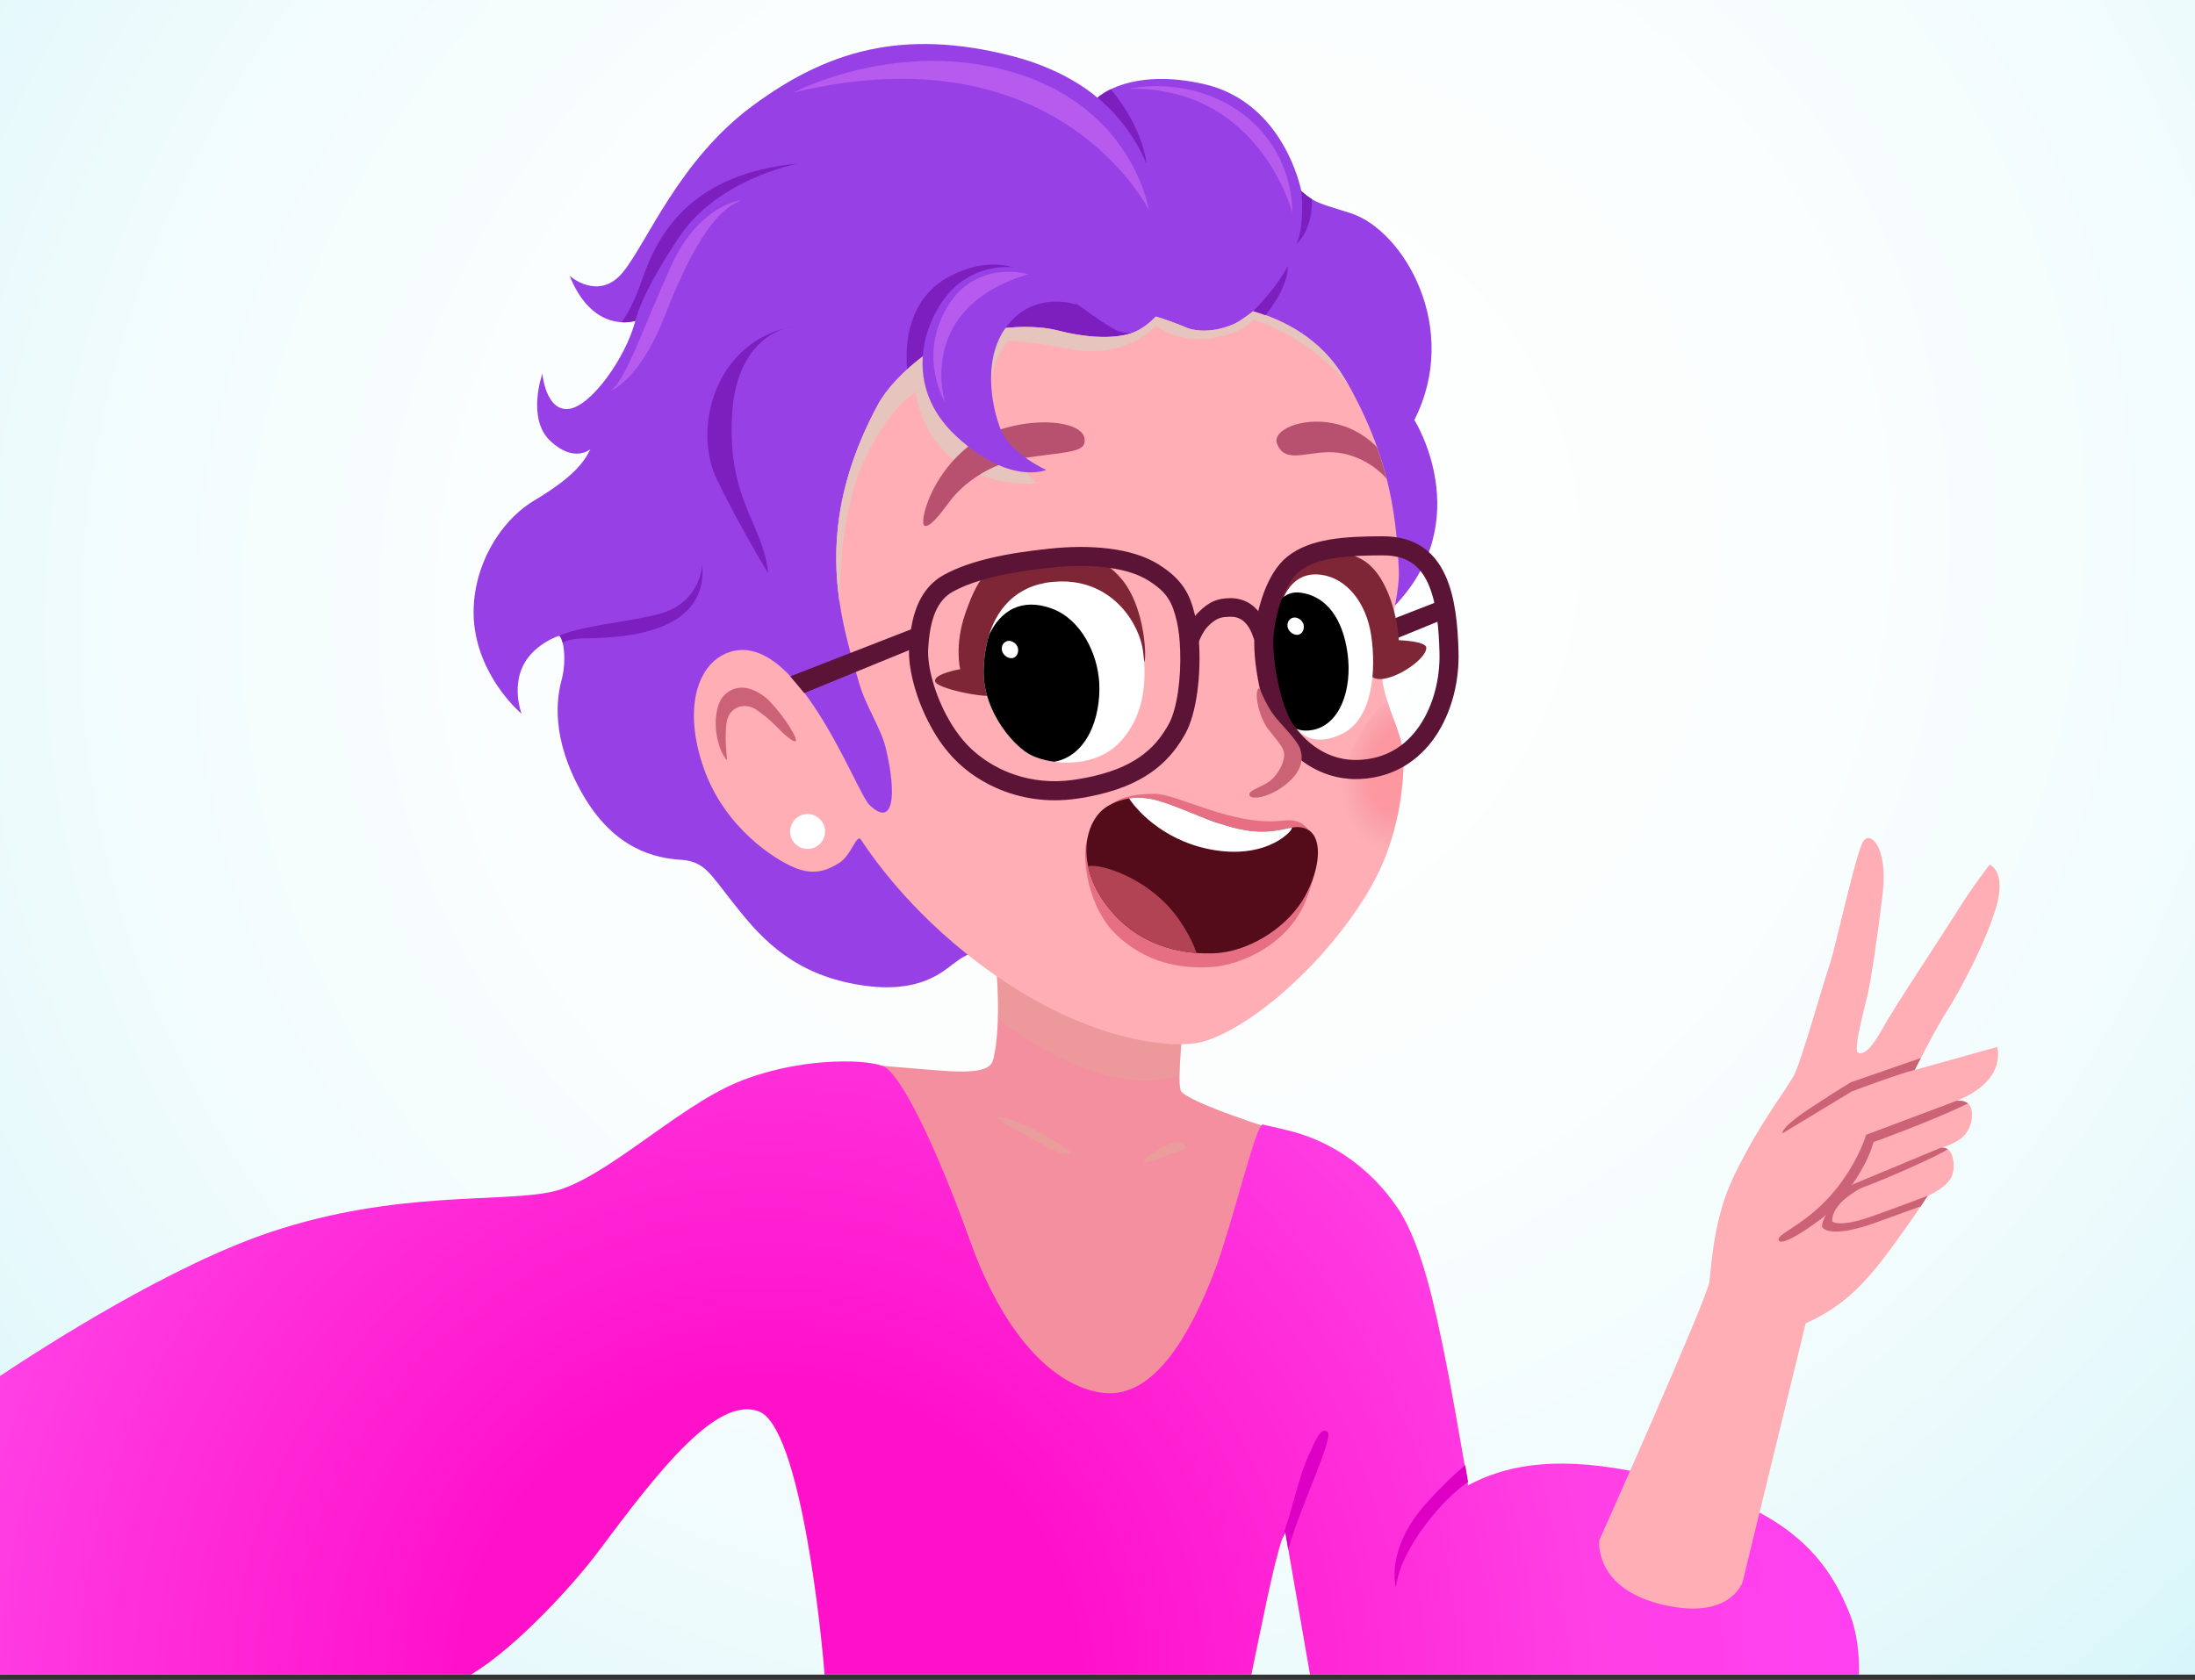 <svg xmlns="http://www.w3.org/2000/svg" width="354" height="271" fill="none">
  <rect width="100%" height="100%" fill="#333333" stroke="none"/>
  <g clip-path="url(#a)">
    <path fill="url(#b)" d="M354 0H0v270.151h354V0Z"/>
    <path fill="#9740E5" d="m224.96 97.728-63.48 56.238c-3.626-1.038-5.439-.259-7.768 1.545-2.33 1.813-6.468 5.18-16.556 3.109-10.098-2.071-15.011-8.017-18.895-12.939-3.884-4.913-4.654-6.726-8.538-6.984-3.884-.258-10.61-1.555-15.786-10.61-5.171-9.064-4.133-15.527-3.367-18.378.579-2.106.539-4.587.165-6.053-.134-.516-.303-.908-.503-1.109 0 0-.142.045-.383.134-.045.013-.098.036-.147.058-1.154.467-3.92 1.822-5.336 4.637-1.813 3.625-.258 7.768-.258 7.768s-6.213-5.181-7.501-13.456c-1.296-8.281 3.1-17.082 9.572-20.957 6.458-3.875 8.013-6.209 9.046-8.28-.178.147-2.717 2.196-6.458-1.301-3.884-3.617-1.296-10.868-1.296-10.868s.517 5.955 4.133 5.697c3.626-.258 9.323-8.28 10.868-14.235 0 0-.886.312-2.213.236-2.308-.12-5.924-1.39-8.396-7.479 0 0 4.659 4.133 8.543-.517 3.875-4.659 9.055-18.119 20.956-26.912 11.902-8.797 24.111-12.605 41.918-8.017 9.064 2.325 13.714 6.726 13.714 6.726s.686-.673 2.152-1.39c2.516-1.212 7.331-2.552 14.93-.851 13.108 2.931 15.785 17.251 15.785 17.251s.548.606 1.715 1.345c1.31.829 3.492 1.354 6.303 2.272 8.454 2.762 17.772 18.467 10.222 33.344 0 0 10.133 16.004-3.154 29.976h.014Z"/>
    <path fill="#7D1EBF" d="M165.872 44.243s-5.047-3.75-12.811.388c-5.981 3.189-8.021 10.222-6.209 18.502 1.813 8.28 4.272-1.163 4.272-1.163s-2.459-14.618 14.752-17.727h-.004Z"/>
    <path fill="#7D1EBF" d="M185.54 52.006s-2.458 2.717-5.434 1.292c-2.975-1.425-7.376-5.305-9.184-5.822-1.808-.517-9.705 1.684-9.705 1.684l-2.717 4.142 1.162 2.717 13.843 1.684 7.764.904 4.271-6.597v-.004Z"/>
    <path fill="#F38F9F" d="M208.911 183.292s-8.106 33.12-15.001 39.334c-6.904 6.209-26.574 12.414-34.163-1.733-7.59-14.146-23.291-49.507-23.291-49.507 3.109.338 7.251.686 13.634 1.207 3.514.289 7.198.548 8.98-.334.512-.245.864-.593 1.02-1.051.156-.459.302-1.132.436-1.996.192-1.229.339-2.846.405-4.77.098-2.878-.013-6.45-.494-10.476-.468-3.853 2.383-5.853 6.378-6.57 4.78-.86 11.207.102 15.594 1.893.156.058.303.12.45.187 7.937 3.456 8.454 6.383 8.107 12.601-.228 4.075-.704 8.56-.74 11.38-.013.681 0 1.256.054 1.715.058.534.169.904.338 1.051.227.2.539.405.918.637 4.285 2.508 17.371 6.436 17.371 6.436l.004-.004Z"/>
    <path fill="#E5A898" d="M190.97 162.076c-.227 4.076-.703 8.561-.739 11.381-10.311 3.461-22.801-4.178-29.295-9.011.098-2.877-.013-6.449-.494-10.476-.468-3.853 2.383-5.853 6.378-6.57l15.594 1.893c.156.058.303.12.45.187 7.937 3.457 8.454 6.383 8.106 12.601v-.005Z" opacity=".4" style="mix-blend-mode:multiply"/>
    <path fill="#5B1336" d="m215.099 107.144 18.693-7.648-.472-3.011-20.475 7.973 2.254 2.686Z"/>
    <path fill="#FEAEB4" d="M226.14 126.684c-.356 3.786-1.331 8.53-3.327 12.993-.031.08-.067.156-.102.245-.406.926-.873 1.857-1.377 2.752-.169.272-.311.535-.449.807-2.018 3.394-4.334 6.561-6.784 9.402-.909 1.078-1.844 2.103-2.797 3.069-.245.267-.512.535-.762.775-1.559 1.559-3.122 2.989-4.659 4.285-4.779 3.96-9.349 6.467-12.311 7.14-5.185 1.167-20.369-.383-37.789-14.36-10.904-8.743-16.355-17.527-16.943-18.355-.695-.994-1.51 2.529-3.479 3.763-1.938 1.207-4.027 2.08-7.189.784-3.167-1.278-11.26-6.391-14.654-16.003-3.381-9.604-1.06-16.552 3.523-18.547 11.14-4.847 20.943 22.23 23.157 24.39 3.853 3.782 4.512-1.376 2.65-9.157-.775-3.234-3.278-6.829-4.311-10.53-1.038-3.675-2.405-8.013-3.145-13.064-1.243-8.472-.708-18.961 6.165-31.745 1.318-2.45 4.053-5.527 7.932-8.329 7.434-4.463 16.507-4.868 21.055-3.697 5.047 1.296 9.572 1.421 12.423.258 1.322-.548 2.543-1.568 3.456-2.499 1.701.517 3.439 1.145 5.202 1.902 0 0 3.069 1.198 7.385-.695 1.132-.494 3.109-2.071 3.109-2.071 4.922 1.421 10.904 4.41 14.654 10.726.245.423.504.837.753 1.256.125.209.245.414.356.628 1.755 3.247 3.132 6.311 4.21 9.327.605 1.702 1.118 3.39 1.545 5.091 1.185 4.668 1.737 9.425 1.96 14.783.187 4.441-2.294 11.732-2.686 15.718-.178 1.577.201 3.39.771 5.172.022.075.053.156.067.222.12.383.249.762.378 1.132.762 2.182 1.67 4.307 1.982 6.044.103.472.169 1.087.223 1.813.044 1.229 0 2.806-.169 4.57l-.023.004Z"/>
    <path fill="#E5C5BD" d="M217.508 62.18c-6.668-8.196-15.403-10.592-15.403-10.592s-1.723 2.387-7.166 3.011c-5.439.624-8.539-2.08-8.539-2.08s-4.699 5.532-13.714 3.804c-5.675-1.096-10.004-1.385-10.004-1.385-8.24 9.327 4.441 23.081 4.441 23.081-18.031.468-19.434-14.774-19.434-14.774s-4.44 2.472-8.471 11.363c-3.27 7.22-3.786 17.527-3.831 22.467-1.243-8.472-.708-18.961 6.165-31.745 1.318-2.45 4.053-5.527 7.932-8.329 7.434-4.463 16.507-4.868 21.055-3.697 5.047 1.296 9.572 1.421 12.423.258 1.322-.548 2.543-1.568 3.456-2.499 1.701.517 3.439 1.145 5.202 1.902 0 0 3.069 1.198 7.385-.695 1.132-.494 3.109-2.071 3.109-2.071 4.922 1.421 10.904 4.41 14.654 10.726.245.423.504.837.753 1.256h-.013Z" style="mix-blend-mode:multiply"/>
    <path fill="url(#c)" d="M146.496 121.584c-5.225 5.1-1.946 13.086 7.332 17.843 9.273 4.757 14.542 4.891 20.333.441 5.785-4.449 3.465-12.77-5.185-18.578-8.654-5.812-17.251-4.801-22.476.294h-.004Z" opacity=".6"/>
    <path fill="url(#d)" d="M222.808 139.672c2.927-6.552 3.653-13.674 3.501-17.562-.049-.726-.116-1.341-.223-1.813-.303-1.737-1.216-3.866-1.977-6.044-.129-.374-.259-.744-.374-1.132-3.221 2.628-5.8 6.699-6.864 11.314-1.648 7.233.949 13.531 5.942 15.233l-.005.004Z" opacity=".6"/>
    <path fill="#CB6275" d="M126.47 118.422c-1.051-.936-1.991-2.201-4.449-3.907-1.871-1.296-4.584-.579-4.882 2.321-.388 3.746.45 6.387-.098 5.594-2.111-3.015-2.125-8.485-.183-10.338 1.671-1.59 4.013-1.648 6.681.49.562.441 2.023 2.067 3.185 3.742 1.933 2.788 2.499 4.552-.258 2.093l.004.005Z"/>
    <path fill="#fff" d="M130.704 136.912c1.537-.254 2.577-1.703 2.323-3.237-.253-1.534-1.704-2.571-3.24-2.318-1.537.254-2.577 1.703-2.323 3.237.253 1.534 1.704 2.572 3.24 2.318Z"/>
    <path fill="#7F2636" d="M183.705 106.543c.441.195 1.038 1.211.98-1.359-.058-2.57-.877-8.365-3.861-11.844-2.985-3.479-7.92-5.79-14.543-4.312-6.623 1.479-8.392 3.626-10.579 9.875-1.817 5.184-.846 9.05-.846 9.05s-4.231.726-4.053 1.934c.178 1.207 7.928 2.694 8.908 2.298.98-.397 23.999-5.643 23.999-5.643h-.005Z"/>
    <path fill="#fff" d="M158.665 109.273c.338 5.545 4.365 10.588 7.122 12.267.45.271.993.53 1.621.739.771.272 1.652.486 2.597.61h.026c3.39.459 7.617-.142 10.436-3.02 3.916-4.004 4.561-9.54 3.88-14.805-.552-4.316-4.797-11.478-13.438-11.26-6.325.151-9.879 3.804-11.398 8.623-.134.441-.254.895-.356 1.363-.152.695-.286 1.399-.366 2.12-.08.731-.129 1.461-.151 2.205-.009.392-.005.784.027 1.163v-.005Z"/>
    <path fill="#000" d="M158.665 109.273c.338 5.545 4.365 10.587 7.122 12.267.45.271.993.53 1.621.739.771.272 1.652.485 2.597.61h.026c5.265-.958 7.51-7.1 7.256-12.623-.218-4.726-2.904-10.333-7.607-12.075-5.056-1.866-8.347.481-10.093 4.08-.027.058-.054.102-.076.156-.134.441-.254.895-.356 1.363-.152.695-.286 1.398-.366 2.12-.08.73-.129 1.461-.151 2.205-.009.392-.005.784.027 1.162v-.004Z"/>
    <path fill="#fff" d="M162.067 103.603c-.797.601-.619 1.786.232 2.32 1.131.713 2.062-.169 1.88-1.314-.143-.877-1.328-1.599-2.112-1.006Z"/>
    <path fill="#B7516F" d="M174.851 71.587c-.414 1.456-4.156 1.448-9.728 2.307-5.572.864-9.902 4.24-11.875 6.891-1.973 2.65-3.354 4.338-4.16 4.018-.806-.321.726-7.902 7.367-13.006 6.641-5.1 19.634-4.579 18.4-.214l-.004.004Z"/>
    <path fill="#7F2636" d="M230.029 104.485c.066 2.022-6.183 6.017-8.477 4.859-2.293-1.153-.81-9.505-4.347-11.607-3.536-2.102-10.627 3.412-11.442 3.327-.816-.085-1.372-6.672 1.768-9.104 3.144-2.432 6.253-4.788 11.919-1.817 4.717 2.468 6.049 10.636 6.147 13.135 0 0 4.396.129 4.432 1.211v-.004Z"/>
    <path fill="#fff" d="M213.045 92.721c4.133.543 7.314 4.494 8.098 9.804.784 5.305.396 13.465-4.798 15.915-6.382 3.01-9.638-1.987-10.542-10.681-.789-7.59.819-15.884 7.242-15.038Z"/>
    <path fill="#000" d="M204.827 100.351s.855-5.304 4.958-4.739c4.102.566 6.788 4.147 7.549 9.839.762 5.693-1.171 11.621-5.87 12.347-5.189.798-7.412-5.714-6.637-17.447Z"/>
    <path fill="#fff" d="M208.141 99.835c-.797.601-.619 1.786.232 2.32 1.131.713 2.062-.169 1.879-1.314-.142-.877-1.327-1.599-2.111-1.006Z"/>
    <path fill="#5B1336" d="M193.353 103.46c-.013-.236-.035-.458-.058-.685-.111-1.19-.28-2.294-.512-3.256-.013-.045-.022-.102-.035-.147v-.009c-.793-3.381-1.916-5.795-5.889-8.303-4.343-2.739-11.184-3.234-17.598-2.543-3.283.339-6.49.797-9.425 1.488-2.824.659-5.407 1.532-7.599 2.73-3.358 1.848-4.712 5.207-5.282 8.552v.013c-.178 1.06-.272 2.116-.334 3.123v.008c0 .058-.009.103-.009.165-.156 2.944.895 7.456 3.02 11.666v.009c.926 1.835 2.035 3.603 3.358 5.157 1.973 2.348 4.632 4.352 7.755 5.719 3.728 1.644 8.115 2.383 12.828 1.711.815-.103 1.581-.236 2.325-.392.414-.089.828-.169 1.22-.267 8.418-1.96 11.875-5.991 14.026-9.795 1.893-3.367 2.583-9.808 2.214-14.935l-.005-.009Zm-4.899 13.421c-1.768 3.144-4.592 6.583-12.044 8.316-.771.178-1.59.347-2.45.481-.272.053-.548.098-.828.133-3.537.504-6.731.098-9.483-.837-3.617-1.221-6.472-3.35-8.307-5.528-.864-1.029-1.635-2.151-2.316-3.345v-.009c-2.281-3.973-3.483-8.552-3.336-11.349.267-5.06 1.514-7.937 4.026-9.322 1.252-.681 2.699-1.274 4.401-1.782.753-.236 1.559-.445 2.418-.65 2.477-.579 5.359-1.038 9.047-1.43 3.505-.379 6.73-.347 9.483.076h.008c2.499.361 4.602 1.042 6.143 2.027 3.064 1.924 3.852 3.514 4.57 6.557.311 1.323.494 3.002.547 4.793.147 4.342-.472 9.371-1.879 11.865v.005ZM223.044 89.595c3.577 0 5.808 1.372 7.229 4.441 1.484 3.207 1.786 7.692 1.88 11.238.116 4.312-1.042 8.597-3.18 11.759-2.356 3.483-5.635 5.354-9.737 5.554-.191.009-.387.014-.579.014-5.661 0-9.002-4.098-10.178-5.862-1.937-2.904-3.523-10.623-3.037-14.752.423-3.586 1.861-8.008 4.111-9.803 2.962-2.361 8.044-2.575 13.433-2.592h.054m0-3.078h-.062c-6 .022-11.621.303-15.34 3.265-3.457 2.753-4.873 8.637-5.252 11.848-.57 4.806 1.185 13.3 3.532 16.824 2.401 3.603 6.779 7.233 12.739 7.233.241 0 .481-.004.73-.018 10.98-.539 16.098-11.05 15.839-20.471-.227-8.293-1.483-18.676-12.186-18.676v-.004Z"/>
    <path fill="#5B1336" d="m129.704 111.803 18.694-7.648-.472-3.015-20.476 7.977 2.254 2.686ZM204.497 101.643c-1.421-4.512-4.374-5.184-6.182-5.144-1.84.04-3.274.445-5.162 2.405-.611.632-1.123 1.461-1.546 2.303.303 1.826.352 3.714.356 5.603.259-.205.463-.508.557-.886.214-.873 1.082-3.63 2.214-4.802 1.416-1.47 2.254-1.59 3.469-1.617.566-.013 2.793-.276 3.933 3.345.21.659.78.985 1.35.851.601-.441 1.225-1.39 1.016-2.062l-.005.004Z"/>
    <path fill="#CB6275" d="M203.112 111.001c-.962.21-.236 4.477 1.452 6.677 1.688 2.2 2.784 3.069 2.508 4.588-.276 1.519-1.408 3.273-2.748 4.066-1.341.793-3.149 1.288-2.789 2.014.361.726 3.292.294 5.942-1.889 2.65-2.182 2.717-4.209 2.187-5.706-.525-1.496-3.176-3.942-4.32-5.501-1.145-1.563-2.232-4.244-2.232-4.244v-.005ZM189.915 139.877c-.468.401 1.862 4.503 5.118 6.018 3.256 1.514 7.674.704 9.923-.9 1.813-1.292 3.234-3.501 2.811-3.679-.423-.178-1.675 1.84-4.321 2.628-2.73.811-5.964.383-8.413-.753-2.998-1.389-4.548-3.79-5.118-3.309v-.005Z"/>
    <path fill="#E76F83" d="M177.065 131.432c2.975-2.89 5.421-3.336 9.126-3.372 3.706-.035 12.659 5.332 20.766 4.317 3.287-.415 4.137 1.567 4.886 2.766.748 1.198 1.127 4.387-1.345 10.373-2.758 6.677-10.076 10.147-15.1 10.481-5.305.352-10.668-.798-15.3-5.145-4.632-4.347-5.812-12.698-4.703-15.665 1.109-2.966 1.67-3.755 1.67-3.755Z"/>
    <path fill="#550C1A" d="M210.506 144.496c-2.512 4.686-8.218 8.543-13.612 9.202-.374.049-.748.076-1.135.094-.905.026-1.836.018-2.793-.054-5.131-.392-10.882-2.494-14.913-8.253-.614-.869-1.109-1.737-1.514-2.601-.508-1.074-.855-2.129-1.056-3.145-.975-4.543.735-8.365 3.296-9.772.731-.401 1.439-.695 2.125-.891.192-.054.383-.107.566-.152.214-.044.423-.089.628-.124 3.599-.579 6.921 1.144 11.491 2.926.063.018.125.049.183.076.993.374 2.044.757 3.167 1.131.196.067.387.125.601.178.022.018.049.018.071.027 7.84 2.414 10.045-.334 12.637.423.196.058.378.125.561.223.245.116.463.263.659.454 1.666 1.626 1.457 5.782-.962 10.262v-.004Z"/>
    <path fill="#B14355" d="M192.971 153.734c-5.131-.392-10.882-2.494-14.913-8.254-.614-.868-1.109-1.737-1.514-2.601-.508-1.073-.855-2.129-1.056-3.144.201-.045.406-.058.628-.054 2.486-.009 9.341 2.383 13.563 8.035 1.71 2.294 2.713 4.37 3.296 6.018h-.004Z"/>
    <path fill="#fff" d="M195.069 137c-7.893-1.568-12.058-6.757-12.98-8.205 3.608-.574 6.927 1.145 11.501 2.927.053.022.12.053.178.075 1.011.41 2.062.807 3.176 1.136.196.063.387.121.592.183.023.018.054.022.076.027 5.879 1.808 8.592.717 10.672.378.695-.111-3.519 5.403-13.211 3.483l-.004-.004Z"/>
    <path fill="#9740E5" d="M173.635 49.16s-6.339-2.329-10.868 2.975c-4.53 5.305-2.847 13.585-1.292 17.34 1.554 3.75 7.247 6.338 7.247 6.338s-5.822 2.588-14.489-5.434c-8.668-8.022-5.434-18.373-1.034-23.291 4.401-4.917 13.844-6.467 20.445 2.071h-.009Z"/>
    <path fill="url(#e)" d="M299.811 270.151h-88.539l-.628-3.625-2.868-16.543-.495-2.868c-.156.316-.311.703-.481 1.144-1.354 3.648-3.639 15.492-4.984 21.892h-68.838c-.437-6.164-3.849-39.86-10.57-42.447-6.73-2.584-16.061 9.376-25.896 22.569-3.545 4.77-13.01 15.384-20.573 19.883H0V221.98c7.603-5.069 27.705-17.91 43.73-23.25 20.191-6.731 37.005-4.659 45.289-6.472 8.28-1.804 19.923-13.452 29.754-17.594 9.478-4.004 20.404-3.897 23.486-2.717h.013c.112.036.214.08.303.125 2.588 1.296 7.951 11.634 13.906 28.19 5.946 16.565 14.521 23.785 21.656 24.462 8.258.779 13.968-9.973 17.607-19.318 2.993-7.701 6.797-24.257 7.924-23.99 1.457.348 3.225.709 5.162 1.243 5.292 1.457 11.817 5.176 16.552 12.187 4.062 6.008 6.213 17.081 7.509 23.29.927 4.441 2.499 13.474 3.337 18.289.022.156.053.303.075.45.179 1.02.312 1.813.383 2.28.054.294.081.459.081.459 5.509-2.944 13.153-4.846 26.114-2.347 4.098.797 8.73 2.035 13.999 3.817 2.61.882 4.882 1.871 6.882 2.931 9.322 4.957 12.489 11.451 14.338 15.785.948 2.218 1.398 4.623 1.59 6.73.125 1.377.142 2.633.12 3.626v-.005Z"/>
    <path fill="#FEAEB4" d="M322.086 168.887s1.768 5.385-6.561 8.708c0 0 1.145-.187 1.871.423.249.214.458.517.547.962.348 1.724-.347 3.795-1.901 4.833-1.323.886-2.651 1.265-3.002 1.354.022 0 .044-.009.075-.009l.098-.009c.245-.013.624.022.971.294.361.28.704.819.838 1.813.334 2.516-.637 3.893-3.862 5.55-.089.053-.187.102-.281.147 0 0-.392.601-1.109 1.656-1.109 1.644-3.002 4.374-5.443 7.657-4.489 6.035-8.106 8.966-13.117 11.216l-10.173 41.748s-2.107 6.525-13.634 3.448c-10.352-2.762-9.483-10.178-9.483-10.178s17.424-38.987 17.772-41.749c.338-2.761.686-10.351 3.964-17.072 4.534-9.314 8.628-13.977 9.83-16.565 1.212-2.588 4.49-14.325 5.519-17.251 1.038-2.931 4.311-18.458 5.527-20.182 1.207-1.723 3.965 1.207 3.1 8.45-.859 7.251-1.893 13.977-2.409 16.217-.517 2.241-2.41 9.145-1.555 9.492.864.347 2.071-.517 3.964-3.964 1.902-3.456 9.84-15.358 12.08-18.984 2.24-3.616 5.171-7.411 5.171-7.411s2.762 1.038 1.038 6.895c-1.724 5.866-6.035 13.803-7.933 16.734-1.242 1.924-3.086 5.407-4.2 7.576v.009c-.592 1.141-.975 1.911-.975 1.911l1.995-.557c.076-.022.134-.044.192-.058l11.095-3.091-.009-.013Z"/>
    <path fill="#CB6275" d="M309.775 170.686c-.592 1.141-.975 1.911-.975 1.911-3.065.775-10.178 3.492-10.178 3.492l-11.126 6.73s-.517-.775 4.4-4.017c4.913-3.234 6.646-4.223 6.646-4.223l11.238-3.893h-.005ZM317.396 178.018c-6.414 3.078-15.242 6.222-15.242 6.222-1.207 4.57-5.608 10.222-8.325 12.294-2.717 2.062-6.725 4.654-6.984 3.492-.258-1.167 5.43-2.722 10.218-9.448 3.033-4.253 3.884-7.5 3.884-7.5l14.574-5.483s1.145-.187 1.871.423h.004Z"/>
    <path fill="#CB6275" d="M314.18 185.447h-.12c-1.176.829-9.479 4.61-13.991 6.245-1.109.405-1.991.681-2.485.748-.067.009-.125.014-.187.023h-.009c-2.147.245.628-1.061.628-1.061l14.921-6.213.17-.031.098-.009c.245-.013.623.022.971.294l.004.004Z"/>
    <path fill="#CB6275" d="M311.151 192.806c-.089.053-.187.102-.281.147 0 0-.392.601-1.109 1.657-2.191.792-4.779 1.732-7.345 2.654-6.467 2.325-8.28 1.207-8.538.686-.236-.467 1.078-3.83 3.514-5.496h.009c.249-.178.517-.325.793-.459 2.931-1.376 2.409-.601 2.409-.601-.075.035-.267.133-.534.289-.904.517-2.673 1.613-3.603 2.82-1.212 1.545-.954 2.583-.954 2.583s1.212.953 6.125-.775c3.438-1.207 7.429-2.708 9.514-3.505Z"/>
    <path fill="#B7516F" d="M223.619 77.23c-1.096-1.345-3.986-3.697-7.746-4.187-4.623-.606-8.529 2.116-9.914-1.452-.838-2.16 3.87-4.321 8.975-3.323 3.714.726 6.111 2.797 7.14 3.871.605 1.702 1.117 3.39 1.545 5.091Z"/>
    <path fill="#7D1EBF" d="M93.933 102.988c-1.301.023-2.352.281-3.203.673-.134-.517-.303-.909-.503-1.109 0 0-.142.044-.383.133 3.951-1.781 10.432-2.146 16.253-3.581 6.993-1.724 7.163-8.107 7.163-8.107 1.037 11.732-13.888 11.901-19.322 11.99h-.004ZM128.702 26.395c-.753.147-12.975 2.619-19.117 11.772-6.338 9.438-7.118 13.581-7.118 13.581s-.886.312-2.214.236c.882-1.189 2.08-3.327 3.381-7.095 2.588-7.496 8.147-16.934 25.063-18.494h.005ZM184.89 26.391c-2.846-6.859-7.892-10.61-7.892-10.61s.685-.672 2.151-1.39c5.38 6.49 5.741 11.999 5.741 11.999ZM211.584 32.136c.076 5.046-2.338 7.064-2.485 7.184 1.412-3.234.77-8.53.77-8.53s.548.606 1.715 1.345ZM207.664 42.951c-1.942 3.75-5.563 7.247-5.563 7.247.65.187 1.318.405 1.996.65 4.013-5.087 3.567-7.897 3.567-7.897Z"/>
    <path fill="#DD00C4" d="M236.772 239.097c-3.706 2.33-10.948 10.614-11.643 16.993 0 0-1.849-6.156 5.051-13.746 2.516-2.775 4.556-4.681 6.124-5.986.29 1.679.468 2.739.468 2.739ZM207.771 249.988l-.494-2.869c-.156.316-.312.704-.481 1.145.134-.704.338-1.243.481-1.657 1.207-3.528 2.383-8.837 3.568-11.345 1.176-2.507 2.062-5.162 3.247-4.285 1.131.851-4.668 12.686-6.321 19.011Z"/>
    <path fill="#B65BED" d="M128.007 14.917s16.908-8.971 35.882-3.104c18.975 5.866 21.393 22.084 21.393 22.084s-14.489-29.326-57.275-18.974v-.004ZM165.872 44.243s-8.539-2.588-13.198 5.434c-4.659 8.022-.258 15.269-.258 15.269s-4.918-15.269 13.456-20.703ZM182.089 14.316s9.055-2.156 17.34 3.363c9.505 6.338 8.97 16.56 8.97 16.56s-5.26-20.271-26.31-19.923ZM119.553 32.341c.49-.169-6.73.343-11.385 10.694-4.659 10.351-7.073 17.941-9.661 20.012 0 0 4.659-1.724 8.628-11.901 3.969-10.178 7.937-17.251 12.422-18.805h-.004Z"/>
    <path fill="#7D1EBF" d="M127.998 52.643s-9.229.779-9.946 14.44c-.717 13.665 5.046 17.447 5.839 25.389 0 0-4.285-6.935-8.249-15.073-3.964-8.138-.521-22.369 12.356-24.756Z"/>
    <path fill="#E5A898" d="M190.142 184.356c-1.194-.41-6.164 2.575-5.599 3.042.566.468 5.096-1.67 6.236-1.946 1.145-.272.267-.784-.637-1.096ZM160.914 180.325c-.543.089 6.61 4.018 8.557 5.029 1.946 1.011 3.349.935 3.193.543-.156-.392-8.868-6.044-11.75-5.576v.004Z" opacity=".6" style="mix-blend-mode:multiply"/>
  </g>
  <defs>
    <radialGradient id="b" cx="0" cy="0" r="1" gradientTransform="rotate(152.33 82.544 69.572) scale(289.901 269.608)" gradientUnits="userSpaceOnUse">
      <stop offset=".04" stop-color="#fff"/>
      <stop offset=".35" stop-color="#FBFEFE"/>
      <stop offset=".58" stop-color="#F2FCFD"/>
      <stop offset=".79" stop-color="#E2F8FB"/>
      <stop offset=".99" stop-color="#CBF4F9"/>
      <stop offset="1" stop-color="#CAF4F9"/>
    </radialGradient>
    <radialGradient id="c" cx="0" cy="0" r="1" gradientTransform="rotate(38.94 -43.036 127.131) scale(16.523 12.183)" gradientUnits="userSpaceOnUse">
      <stop offset=".45" stop-color="#FB8994"/>
      <stop offset=".51" stop-color="#FA8994" stop-opacity=".98"/>
      <stop offset=".57" stop-color="#FA8B97" stop-opacity=".92"/>
      <stop offset=".65" stop-color="#F98F9B" stop-opacity=".81"/>
      <stop offset=".73" stop-color="#F893A0" stop-opacity=".67"/>
      <stop offset=".82" stop-color="#F699A7" stop-opacity=".49"/>
      <stop offset=".91" stop-color="#F5A1AF" stop-opacity=".27"/>
      <stop offset="1" stop-color="#F3AABA" stop-opacity="0"/>
    </radialGradient>
    <radialGradient id="d" cx="0" cy="0" r="1" gradientTransform="matrix(-3.013 13.295 -8.863 -2.009 225.535 124.029)" gradientUnits="userSpaceOnUse">
      <stop offset=".45" stop-color="#FB8994"/>
      <stop offset=".51" stop-color="#FA8994" stop-opacity=".98"/>
      <stop offset=".57" stop-color="#FA8B97" stop-opacity=".92"/>
      <stop offset=".65" stop-color="#F98F9B" stop-opacity=".81"/>
      <stop offset=".73" stop-color="#F893A0" stop-opacity=".67"/>
      <stop offset=".82" stop-color="#F699A7" stop-opacity=".49"/>
      <stop offset=".91" stop-color="#F5A1AF" stop-opacity=".27"/>
      <stop offset="1" stop-color="#F3AABA" stop-opacity="0"/>
    </radialGradient>
    <radialGradient id="e" cx="0" cy="0" r="1" gradientTransform="translate(123.771 273.015) scale(186.997)" gradientUnits="userSpaceOnUse">
      <stop offset=".26" stop-color="#FF10C9"/>
      <stop offset=".72" stop-color="#FF40E5"/>
      <stop offset="1" stop-color="#FF40F3"/>
    </radialGradient>
    <clipPath id="a">
      <path fill="#fff" d="M0 0h354v270.151H0z"/>
    </clipPath>
  </defs>
</svg>
